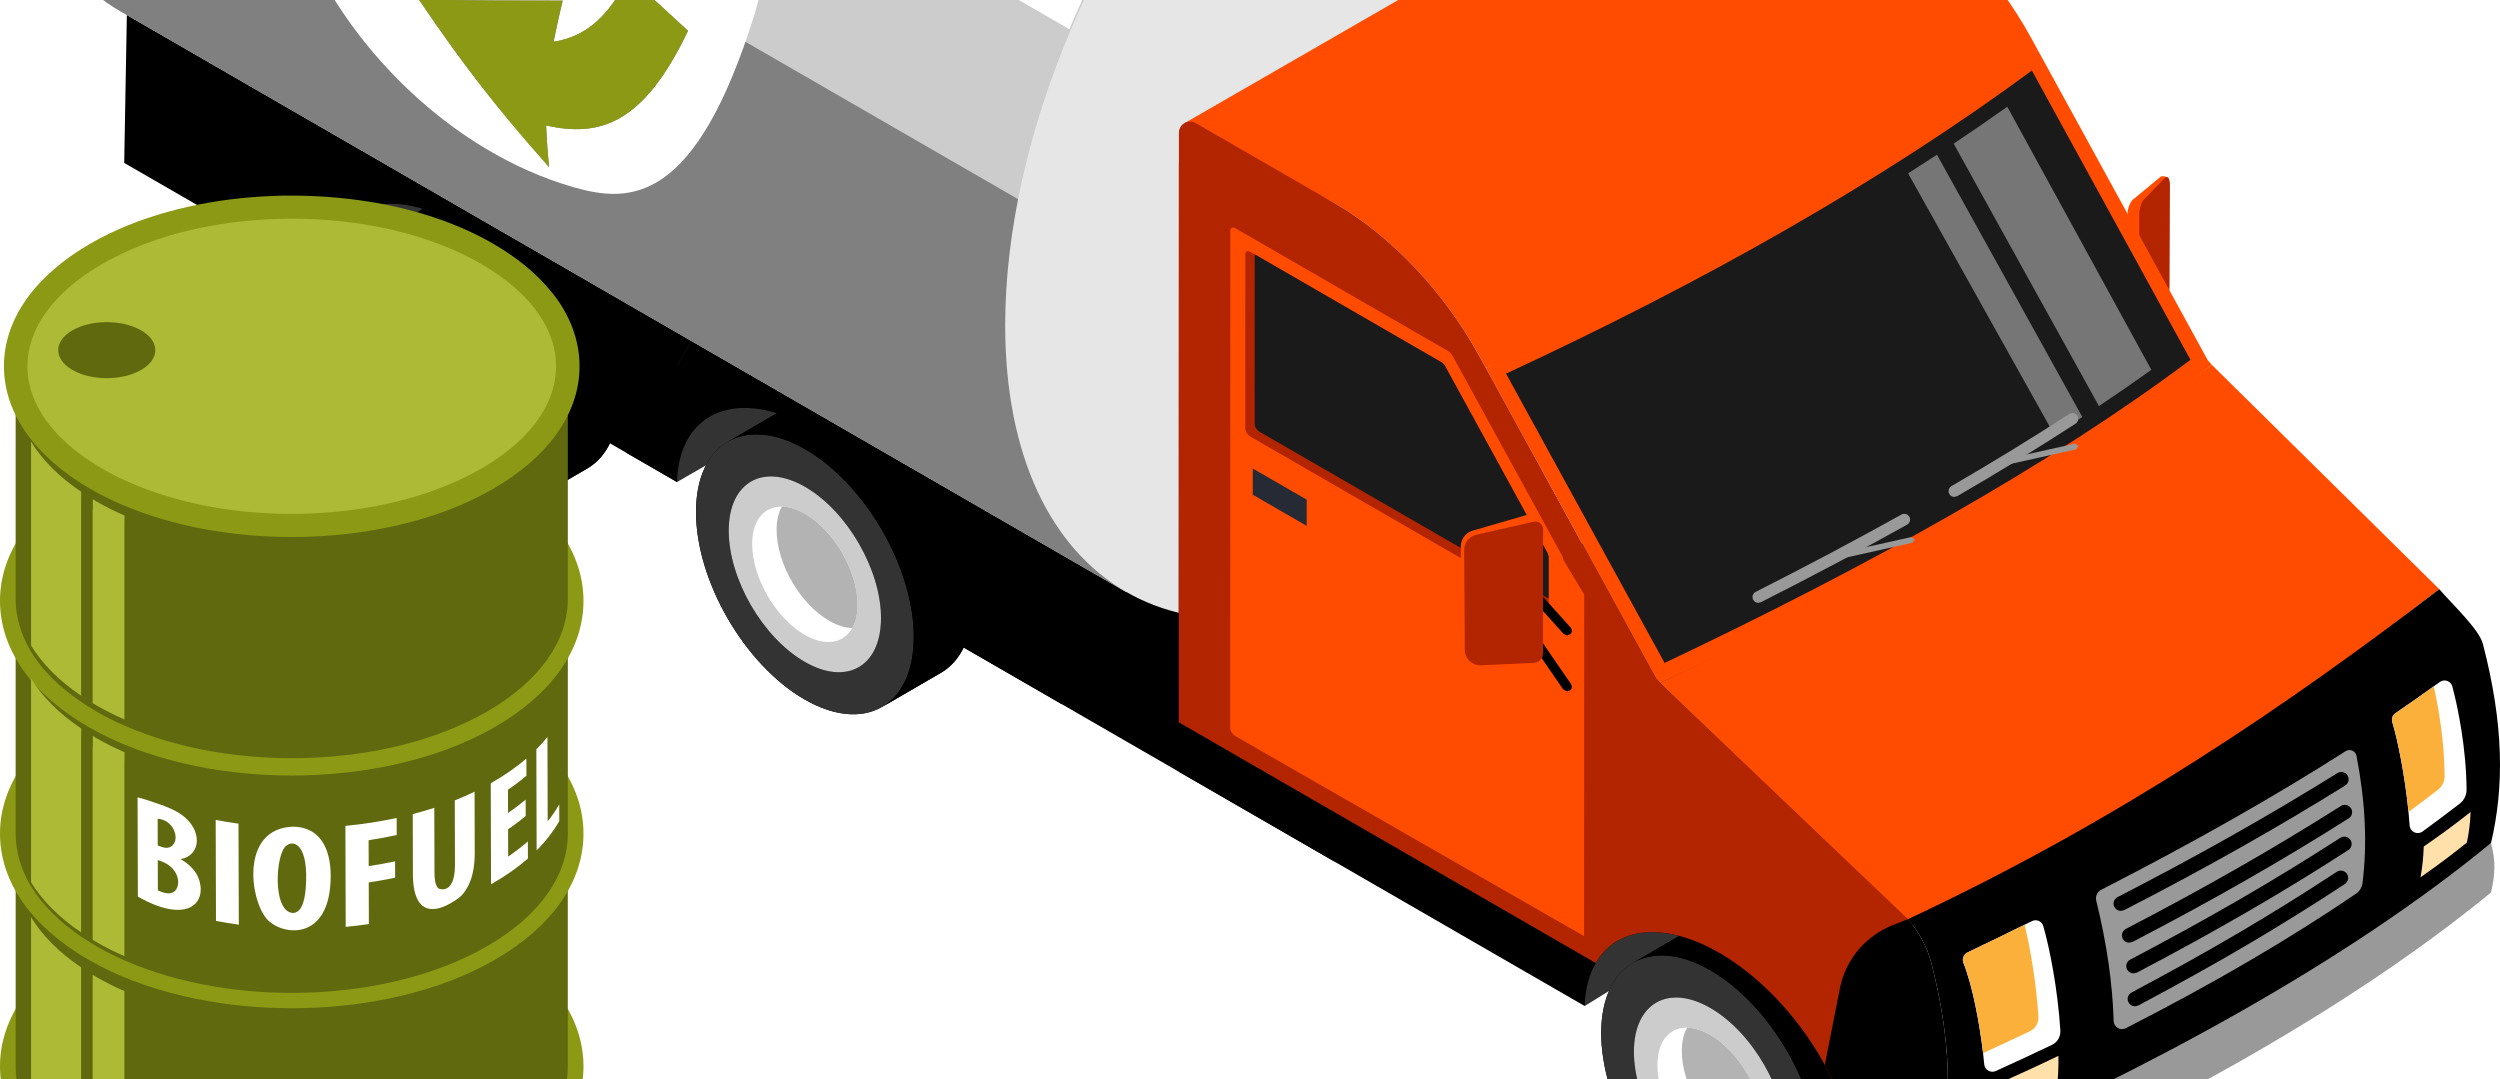 <svg width="278" height="120" viewBox="0 0 278 120" fill="none" xmlns="http://www.w3.org/2000/svg">
<path d="M53.612 20.704L35.943 30.889L35.949 10.508L53.612 20.704Z" fill="#333333"/>
<path d="M56.77 23.444C53.407 21.503 50.359 21.32 48.156 22.598L41.591 26.407C39.427 27.652 38.066 30.339 38.056 34.165C38.032 41.846 43.433 51.2 50.121 55.063C53.699 57.129 56.912 57.185 59.136 55.632L58.736 55.907L65.302 52.1C67.474 50.837 68.824 48.153 68.837 44.339C68.858 36.661 63.46 27.305 56.77 23.444Z" fill="black"/>
<path d="M50.131 50.878C45.455 48.178 41.677 41.64 41.694 36.268C41.711 30.898 45.517 28.731 50.196 31.429C54.874 34.131 58.644 40.672 58.629 46.045C58.611 51.417 54.81 53.577 50.131 50.878ZM50.209 27.253C43.521 23.392 38.079 26.486 38.053 34.167C38.032 41.846 43.433 51.2 50.12 55.063C56.806 58.922 62.248 55.826 62.271 48.147C62.297 40.468 56.894 31.114 50.209 27.253Z" fill="#333333"/>
<path d="M50.196 31.432C54.874 34.132 58.644 40.673 58.629 46.045C58.612 51.418 54.81 53.578 50.131 50.879C45.455 48.177 41.675 41.641 41.694 36.268C41.711 30.898 45.517 28.732 50.196 31.432Z" fill="#CCCCCC"/>
<path d="M55.431 47.121C55.816 46.461 56.022 45.581 56.022 44.539C56.033 40.82 53.42 36.294 50.183 34.428C49.255 33.893 48.378 33.636 47.609 33.625C45.66 33.597 44.308 35.106 44.304 37.77C44.293 41.49 46.906 46.017 50.143 47.881C52.47 49.214 54.49 48.832 55.431 47.121Z" fill="white"/>
<path d="M56.77 23.444C53.407 21.503 50.359 21.32 48.156 22.598L41.591 26.408C43.792 25.128 46.841 25.308 50.209 27.256C56.895 31.114 62.297 40.468 62.272 48.147C62.259 51.965 60.911 54.647 58.736 55.907L65.302 52.1C67.474 50.838 68.824 48.153 68.837 44.339C68.858 36.661 63.46 27.305 56.77 23.444Z" fill="black"/>
<path d="M148.397 75.425L148.391 95.807L88.507 61.237L96.418 45.416L148.397 75.425Z" fill="black"/>
<path d="M75.282 53.602L65.884 48.175C65.662 39.979 59.043 29.658 50.918 24.967C42.79 20.277 36.166 22.953 35.941 30.889L13.812 18.116L14.173 -2.064L87.978 39.216L75.282 53.602Z" fill="black"/>
<path d="M78.528 35.089L92.952 43.414L75.282 53.602L75.287 40.693L78.528 35.089Z" fill="#333333"/>
<path d="M96.112 46.154C92.748 44.213 89.699 44.031 87.496 45.31L80.933 49.117C78.769 50.363 77.408 53.05 77.395 56.88C77.37 64.559 82.772 73.913 89.458 77.773C93.039 79.839 96.251 79.897 98.478 78.343L98.078 78.622L104.641 74.811C106.814 73.55 108.164 70.866 108.177 67.05C108.2 59.373 102.8 50.017 96.112 46.154Z" fill="black"/>
<path d="M89.472 73.589C84.793 70.89 81.015 64.352 81.033 58.979C81.05 53.608 84.856 51.442 89.532 54.141C94.211 56.844 97.985 63.383 97.967 68.755C97.95 74.129 94.153 76.29 89.472 73.589ZM89.547 49.965C82.859 46.106 77.42 49.2 77.394 56.881C77.371 64.56 82.771 73.914 89.459 77.774C96.147 81.633 101.589 78.541 101.612 70.86C101.636 63.179 96.235 53.825 89.547 49.965Z" fill="#333333"/>
<path d="M89.536 54.143C94.212 56.844 97.986 63.385 97.969 68.755C97.951 74.128 94.152 76.29 89.473 73.589C84.795 70.889 81.017 64.351 81.034 58.978C81.051 53.608 84.857 51.441 89.536 54.143Z" fill="#CCCCCC"/>
<path d="M94.772 69.83C95.154 69.171 95.358 68.29 95.36 67.251C95.371 63.53 92.758 59.003 89.521 57.139C88.595 56.605 87.716 56.347 86.947 56.337C85 56.306 83.646 57.816 83.641 60.479C83.631 64.201 86.246 68.727 89.481 70.593C91.81 71.924 93.826 71.542 94.772 69.83Z" fill="white"/>
<path d="M96.112 46.154C92.748 44.213 89.699 44.031 87.496 45.31L80.933 49.117C83.133 47.842 86.183 48.023 89.546 49.965C96.236 53.825 101.635 63.178 101.613 70.859C101.6 74.675 100.253 77.357 98.078 78.622L104.641 74.811C106.814 73.55 108.164 70.866 108.177 67.05C108.2 59.373 102.8 50.017 96.112 46.154Z" fill="black"/>
<path d="M90.257 47.677C82.131 42.987 75.508 45.663 75.282 53.602L69.69 50.374L78.527 35.09L126.909 63.02L118.072 78.305L105.223 70.887C105.004 62.691 98.384 52.369 90.257 47.677Z" fill="black"/>
<path d="M190.102 -46.436L141.137 38.258L125.195 65.815L13.43 1.29C5.141 -3.505 -0.001 -13.78 0.001 -28.388C0.003 -32.93 0.497 -37.631 1.417 -42.382C2.666 -48.644 4.666 -54.994 7.286 -61.193C8.131 -63.179 9.035 -65.14 9.994 -67.09C10.484 -68.069 10.989 -69.05 11.505 -70.016C12.852 -72.57 14.312 -75.071 15.861 -77.511C17.019 -79.334 18.216 -81.118 19.502 -82.866C19.828 -83.33 20.153 -83.783 20.494 -84.234C21.047 -85.003 21.627 -85.756 22.205 -86.499C25.846 -91.138 29.798 -95.374 34.014 -99.106C37.803 -102.463 41.794 -105.366 45.909 -107.741C58.569 -115.055 70.022 -115.729 78.337 -110.962L190.102 -46.436Z" fill="#CCCCCC"/>
<path d="M1.52588e-05 -28.395C-0.004 -13.785 5.143 -3.508 13.436 1.285L125.201 65.812L141.13 38.262L1.418 -42.378C0.496 -37.627 0.002 -32.932 1.52588e-05 -28.395Z" fill="#808080"/>
<path d="M203.531 -16.745C203.523 12.475 182.973 48.005 157.638 62.605C132.302 77.207 111.768 65.357 111.777 36.134C111.781 25.574 114.465 14.172 119.098 3.246C119.943 1.26 120.85 -0.713 121.819 -2.664C122.311 -3.643 122.801 -4.611 123.317 -5.579C125.963 -10.546 128.984 -15.322 132.309 -19.797C139.573 -29.552 148.296 -37.824 157.672 -43.229C183.008 -57.831 203.54 -45.979 203.531 -16.745Z" fill="#E6E6E6"/>
<path d="M236.577 23.796L236.573 37.574C236.573 38.145 237.673 38.13 238.148 38.119L239.687 34.749C240.22 34.116 240.669 32.785 240.682 31.801L240.727 20.625C240.733 20.18 241.185 19.772 241.006 19.703C240.778 19.611 240.415 19.514 240.213 19.693L237.161 22.213C236.861 22.471 236.577 23.242 236.577 23.796Z" fill="#FF4C00"/>
<path d="M237.887 23.797L237.883 37.576C237.883 38.147 238.092 38.3 238.358 37.925L240.413 34.75C240.864 34.117 241.242 32.785 241.253 31.802L241.294 20.625C241.302 19.794 241.04 19.472 240.668 19.849L238.38 22.214C238.128 22.472 237.887 23.242 237.887 23.797Z" fill="#B32400"/>
<path d="M240.597 72.114L176.217 111.868L151.032 74.852L217.703 36.415L240.597 72.114Z" fill="#333333"/>
<path d="M196.769 104.103C193.402 102.16 190.354 101.979 188.151 103.254L181.586 107.066C179.424 108.311 178.066 110.998 178.053 114.825C178.027 122.503 183.43 131.859 190.116 135.717C193.696 137.783 196.907 137.844 199.133 136.287L198.733 136.566L205.297 132.756C207.472 131.496 208.821 128.812 208.832 124.996C208.858 117.318 203.455 107.963 196.769 104.103Z" fill="black"/>
<path d="M190.128 131.535C185.452 128.833 181.672 122.294 181.689 116.923C181.706 111.553 185.514 109.387 190.191 112.088C194.869 114.787 198.641 121.328 198.624 126.7C198.606 132.073 194.809 134.233 190.128 131.535ZM190.204 107.907C183.518 104.049 178.076 107.145 178.053 114.824C178.027 122.502 183.43 131.858 190.115 135.717C196.803 139.578 202.245 136.483 202.268 128.805C202.292 121.126 196.891 111.77 190.204 107.907Z" fill="#333333"/>
<path d="M55.431 47.121C55.816 46.462 56.022 45.582 56.022 44.54C56.033 40.821 53.42 36.295 50.183 34.428C49.255 33.894 48.378 33.636 47.609 33.626C47.226 34.285 47.02 35.165 47.02 36.204C47.009 39.923 49.623 44.452 52.859 46.316C53.787 46.853 54.651 47.117 55.431 47.121Z" fill="#B3B3B3"/>
<path d="M94.774 69.831C95.156 69.172 95.36 68.291 95.36 67.252C95.371 63.531 92.758 59.006 89.523 57.14C88.597 56.606 87.718 56.348 86.947 56.337C86.566 56.994 86.36 57.876 86.36 58.916C86.349 62.635 88.963 67.164 92.199 69.028C93.125 69.565 93.993 69.829 94.774 69.831Z" fill="#B3B3B3"/>
<path d="M190.192 112.088C194.871 114.788 198.644 121.329 198.625 126.701C198.608 132.074 194.81 134.236 190.132 131.535C185.453 128.833 181.673 122.295 181.69 116.924C181.707 111.554 185.513 109.387 190.192 112.088Z" fill="#CCCCCC"/>
<path d="M196.769 104.103C193.402 102.16 190.354 101.979 188.151 103.254L181.586 107.066C183.791 105.787 186.841 105.967 190.204 107.909C196.892 111.771 202.292 121.127 202.269 128.806C202.258 132.621 200.908 135.303 198.733 136.566L205.297 132.756C207.472 131.496 208.821 128.812 208.832 124.996C208.858 117.318 203.455 107.963 196.769 104.103Z" fill="black"/>
<path d="M195.424 127.764C195.809 127.109 196.019 126.237 196.021 125.2C196.032 121.479 193.417 116.95 190.182 115.086C189.256 114.549 188.379 114.293 187.608 114.283C185.652 114.24 184.307 115.764 184.303 118.427C184.29 122.146 186.905 126.675 190.142 128.541C192.458 129.881 194.47 129.484 195.424 127.764Z" fill="white"/>
<path d="M195.424 127.763C195.809 127.108 196.019 126.237 196.021 125.2C196.032 121.478 193.417 116.95 190.182 115.086C189.256 114.549 188.379 114.293 187.608 114.283C187.225 114.941 187.019 115.825 187.019 116.862C187.008 120.583 189.622 125.109 192.858 126.973C193.782 127.51 194.65 127.774 195.424 127.763Z" fill="#B3B3B3"/>
<path d="M212.785 102.994C236.695 91.92 254.883 78.055 271.246 65.514L245.951 40.565C229.997 52.523 208.949 64.621 184.587 75.942L212.785 102.994Z" fill="#FF4C00"/>
<path d="M184.135 75.421L184.586 75.942C208.385 65.137 229.468 53.531 245.951 40.565L245.5 40.049L226.592 5.546L165.225 40.919L184.135 75.421Z" fill="#FF4C00"/>
<path d="M167.469 41.547C189.201 31.46 208.962 20.361 225.948 7.843L243.581 40.009C227.665 51.931 207.558 63.052 185.105 73.72L167.469 41.547Z" fill="#1A1A1A"/>
<path d="M228.449 48.37C229.5 47.705 230.542 47.037 231.555 46.371L215.389 17.202C214.332 17.896 213.26 18.587 212.181 19.278L228.449 48.37Z" fill="#767676"/>
<path d="M233.402 45.153C235.414 43.807 237.361 42.463 239.229 41.126L223.209 11.87C221.262 13.249 219.276 14.617 217.248 15.974L233.402 45.153Z" fill="#767676"/>
<path d="M195.523 67.035C195.286 67.035 195.061 66.906 194.945 66.68C194.784 66.365 194.913 65.977 195.231 65.816C200.934 62.928 206.389 60.034 211.445 57.215C211.757 57.043 212.148 57.155 212.322 57.464C212.496 57.776 212.384 58.166 212.073 58.34C207.005 61.17 201.534 64.07 195.815 66.966L195.523 67.035Z" fill="#999999"/>
<path d="M217.326 55.257C217.102 55.257 216.887 55.144 216.769 54.937C216.589 54.628 216.692 54.233 217.001 54.055C221.615 51.377 226.025 48.676 230.106 46.028C230.403 45.832 230.805 45.916 230.998 46.215C231.192 46.513 231.106 46.915 230.807 47.108C226.711 49.77 222.284 52.483 217.65 55.171L217.326 55.257Z" fill="#999999"/>
<path d="M204.149 62.242L203.836 61.989L204.081 61.605L212.535 59.721L212.922 59.966L212.675 60.351L204.222 62.234L204.149 62.242Z" fill="#999999"/>
<path d="M222.352 51.855L222.036 51.605L222.281 51.218L230.737 49.335L231.122 49.58L230.875 49.964L222.423 51.847L222.352 51.855Z" fill="#999999"/>
<path d="M192.103 -21.102C193.109 -21.683 194.347 -21.68 195.351 -21.102L209.812 -12.752C216.057 -9.146 221.963 -2.902 225.868 4.226L226.592 5.546C208.196 18.526 187.532 30.197 165.225 40.919L164.503 39.6C160.598 32.474 154.69 26.231 148.445 22.624L131.783 13.66L192.103 -21.102Z" fill="#FF4C00"/>
<path d="M277.001 93.749C277.539 95.727 277.459 97.286 276.999 99.246C260.881 112.431 239.719 123.999 215.635 134.626C216.088 132.693 215.504 131.255 215.637 129.124C239.455 118.405 260.477 106.811 277.001 93.749Z" fill="#999999"/>
<path d="M131.096 18.107L131.074 85.812L176.216 111.868C176.274 109.946 176.71 108.357 177.456 107.092C177.75 106.544 178.131 106.053 178.552 105.632C181.21 102.976 185.88 102.894 191.193 105.958L191.713 106.27C196.381 109.136 200.498 113.813 203.142 118.847C203.859 120.21 204.463 121.585 204.927 122.948C205.669 125.069 206.105 127.163 206.161 129.16L207.145 129.72L214.639 134.049L215.636 134.629C217.102 128.361 212.144 107.693 212.144 107.693L184.578 81.444L184.126 80.925L165.228 46.413L164.495 45.105C160.603 37.967 154.686 31.729 148.445 28.128L131.096 18.107Z" fill="black"/>
<path d="M131.095 14.763L131.076 80.319L177.455 107.092C177.749 106.544 178.13 106.052 178.551 105.631C181.209 102.976 185.879 102.893 191.192 105.958L191.712 106.27C196.38 109.136 200.497 113.813 203.141 118.847C203.859 120.21 204.462 121.584 204.927 122.948L207.147 124.228L211.004 107.214L211.047 107.004L212.146 102.185L184.579 75.939L184.13 75.417L165.227 40.919L164.496 39.601C160.606 32.474 154.688 26.234 148.447 22.622L132.961 13.687C132.133 13.21 131.095 13.808 131.095 14.763Z" fill="#B32400"/>
<path d="M276.092 71.575C275.673 69.966 272.468 66.956 271.246 65.515C254.726 78.154 235.855 91.115 212.17 102.21C213.39 103.656 214.306 105.342 214.727 106.95C216.99 115.582 217.106 122.855 215.636 129.125C239.721 118.502 260.883 106.933 277.001 93.75C278.469 87.486 278.443 80.624 276.092 71.575Z" fill="black"/>
<path d="M202.917 118.438L203.142 118.846C203.858 120.209 204.462 121.584 204.926 122.947C205.081 123.398 205.235 123.862 205.362 124.311C208.637 125.999 213.46 128.401 215.457 129.063L215.639 129.119C217.103 122.855 216.993 115.577 214.73 106.948C214.311 105.348 213.398 103.66 212.175 102.213C212.132 102.213 211.373 102.522 210.389 102.915C209.686 103.196 209.039 103.548 208.446 103.982C206.465 105.374 205.072 107.495 204.593 109.924L202.917 118.438Z" fill="black"/>
<path d="M137.378 25.385L143.803 29.096L161.069 39.063C161.237 39.162 161.389 39.33 161.503 39.527L173.757 61.885L173.869 62.306L176.162 66.103L176.149 104.1L137.36 81.849C137.051 81.668 136.8 81.276 136.8 80.98L136.815 25.626C136.817 25.314 137.07 25.202 137.378 25.385Z" fill="#FF4C00"/>
<path d="M172.208 61.925V67.144C172.208 67.451 171.959 67.55 171.656 67.377L139.035 48.547C138.723 48.365 138.476 47.971 138.476 47.672L138.483 28.246C138.483 27.936 138.732 27.836 139.039 28.012L139.523 28.285L160.27 40.271C160.438 40.361 160.597 40.528 160.704 40.728L172.092 61.508L172.208 61.925Z" fill="#B32400"/>
<path d="M172.208 61.924V66.568L140.075 48.023C139.766 47.848 139.516 47.455 139.516 47.146L139.523 28.284L160.27 40.27C160.438 40.361 160.597 40.528 160.704 40.727L172.092 61.507L172.208 61.924Z" fill="#1A1A1A"/>
<path d="M174.259 70.662L174.611 70.525C174.831 70.331 174.848 69.999 174.652 69.781L167.713 62.062C167.519 61.845 167.184 61.828 166.969 62.021C166.75 62.215 166.733 62.547 166.928 62.767L173.87 70.488L174.259 70.662Z" fill="black"/>
<path d="M174.257 76.883L174.556 76.79C174.795 76.625 174.857 76.299 174.691 76.056L167.752 65.974C167.589 65.733 167.26 65.671 167.019 65.837C166.779 66.002 166.718 66.333 166.884 66.569L173.821 76.656L174.257 76.883Z" fill="black"/>
<path d="M170.931 57.364C171.335 57.617 171.556 58.078 171.507 58.555L170.892 71.851C170.828 72.433 170.366 72.892 169.779 72.953L164.226 73.516C163.308 73.608 162.532 72.888 162.513 71.92L162.444 60.803C162.427 59.987 162.958 59.24 163.719 59.019L169.923 57.223C170.262 57.123 170.63 57.174 170.931 57.364Z" fill="#FF4C00"/>
<path d="M171.591 58.858L171.587 72.638C171.587 73.209 171.137 73.679 170.566 73.707L164.692 73.981C163.725 74.027 162.911 73.269 162.887 72.303L162.816 61.181C162.797 60.364 163.358 59.644 164.155 59.464L170.538 58.018C171.077 57.894 171.591 58.306 171.591 58.858Z" fill="#B32400"/>
<path d="M145.303 58.477L139.307 55.014L139.309 52.1L145.303 55.559V58.477Z" fill="#252A34"/>
<path d="M274.282 87.819C274.291 88.412 274.011 88.973 273.541 89.349C272.206 90.379 270.822 91.42 269.382 92.468C268.802 92.883 267.998 92.501 267.951 91.795C267.916 91.29 267.869 90.795 267.826 90.289C267.422 86.166 266.601 82.2 266.025 80.295C265.903 79.921 266.057 79.525 266.382 79.303C267.822 78.322 269.247 77.321 270.633 76.32C270.859 76.166 271.08 76.005 271.301 75.841C271.813 75.468 272.528 75.719 272.698 76.329C273.291 78.55 274.252 83.119 274.282 87.819Z" fill="white"/>
<path d="M229.112 114.588C229.151 115.262 228.792 115.904 228.184 116.187C226.196 117.139 224.129 118.096 221.932 119.097C221.361 119.355 220.703 118.983 220.647 118.356C220.609 117.957 220.566 117.536 220.518 117.104C220.127 113.795 219.364 109.666 218.33 107.055C218.152 106.617 218.365 106.11 218.795 105.91C221.017 104.852 223.119 103.829 225.135 102.828C225.412 102.698 225.68 102.56 225.949 102.429C226.454 102.178 227.058 102.439 227.21 102.975C227.909 105.358 228.829 110.042 229.112 114.588Z" fill="white"/>
<path d="M271.841 86.289C271.847 86.882 271.572 87.451 271.101 87.818C270.044 88.639 268.952 89.457 267.828 90.286C267.422 86.165 266.603 82.199 266.023 80.294C265.905 79.92 266.057 79.523 266.382 79.305C267.824 78.319 269.247 77.32 270.633 76.319C271.185 78.776 271.819 82.491 271.841 86.289Z" fill="#FBB03B"/>
<path d="M226.671 113.059C226.71 113.733 226.353 114.376 225.743 114.668C224.066 115.465 222.338 116.267 220.516 117.104C220.127 113.795 219.364 109.666 218.333 107.056C218.152 106.617 218.365 106.113 218.795 105.908C221.017 104.849 223.116 103.829 225.134 102.829C225.76 105.4 226.437 109.278 226.671 113.059Z" fill="#FBB03B"/>
<path d="M274.73 90.29C274.69 91.467 274.55 92.599 274.314 93.692C272.71 94.995 270.995 96.279 269.16 97.559C269.362 96.453 269.485 95.311 269.519 94.132C271.341 92.882 273.084 91.602 274.73 90.29Z" fill="#FFE0AB"/>
<path d="M228.742 120.837C226.694 121.828 224.558 122.829 222.333 123.825C222.499 122.7 222.576 121.543 222.548 120.348C224.71 119.385 226.831 118.41 228.894 117.409C228.922 118.582 228.866 119.724 228.742 120.837Z" fill="#FFE0AB"/>
<path d="M236.388 114.337C235.779 114.648 235.057 114.215 235.038 113.529C234.913 109.365 234.284 105 233.145 100.331L233.104 100.173C232.979 99.683 233.209 99.17 233.658 98.94C243.909 93.688 252.869 88.608 260.831 83.533C261.308 83.23 261.94 83.501 262.045 84.053C263.036 89.191 263.253 93.858 262.712 98.192C262.652 98.678 262.381 99.114 261.975 99.389C254.524 104.457 246.093 109.383 236.388 114.337Z" fill="#999999"/>
<path d="M235.841 101.292C235.544 101.292 235.258 101.131 235.114 100.852C234.91 100.452 235.067 99.96 235.469 99.756C244.183 95.284 252.412 90.643 259.925 85.966C260.306 85.73 260.809 85.845 261.045 86.228C261.283 86.606 261.167 87.11 260.787 87.347C253.235 92.049 244.968 96.709 236.21 101.204L235.841 101.292Z" fill="black"/>
<path d="M236.768 104.828C236.474 104.828 236.192 104.669 236.044 104.39C235.84 103.993 235.994 103.503 236.392 103.295C245.22 98.704 252.839 94.356 260.305 89.625C260.687 89.384 261.188 89.496 261.429 89.878C261.669 90.258 261.558 90.759 261.179 90.997C253.668 95.756 246.011 100.123 237.144 104.738L236.768 104.828Z" fill="black"/>
<path d="M237.258 108.242C236.964 108.242 236.682 108.084 236.536 107.809C236.326 107.412 236.478 106.919 236.878 106.711C245.812 102.002 252.822 97.948 260.247 93.164C260.627 92.919 261.13 93.029 261.373 93.406C261.618 93.785 261.509 94.287 261.13 94.529C253.662 99.342 246.615 103.417 237.637 108.15L237.258 108.242Z" fill="black"/>
<path d="M237.409 111.899C237.119 111.899 236.836 111.743 236.692 111.47C236.479 111.072 236.631 110.579 237.025 110.369C246.07 105.546 252.472 101.781 259.852 96.945C260.228 96.699 260.736 96.802 260.981 97.175C261.228 97.553 261.122 98.058 260.746 98.305C253.319 103.168 246.883 106.954 237.794 111.805L237.409 111.899Z" fill="black"/>
<path d="M121.63 -2.664C120.663 -0.714 119.756 1.26 118.909 3.245L7.286 -61.192C8.131 -63.18 9.035 -65.143 9.994 -67.09L121.63 -2.664Z" fill="white"/>
<path d="M83.931 1.505C77.329 22.763 70.071 22.62 63.787 20.82C36.679 13.046 15.728 -26.638 44.555 -43.713C59.797 -52.741 99.052 -50.931 83.931 1.505ZM69.932 -2.62C67.641 1.904 65.137 4.077 61.561 4.644C61.821 3.261 62.255 1.436 62.571 0.066C54.531 0.068 51.709 0.032 46.584 -0.037C52.146 8.165 55.414 12.113 61.06 18.585C60.901 17.2 60.796 15.347 60.727 13.955C66.583 15.246 71.507 13.947 76.508 3.422C74.533 1.612 71.902 -0.808 69.932 -2.62ZM80.496 -23.727C79.028 -30.737 76.078 -35.152 70.63 -38.489C68.369 -39.752 66.385 -40.458 63.783 -40.93C62.509 -37.211 62.367 -36.679 60.998 -31.573C65.358 -30.84 68.666 -28.268 70.819 -23.924C69.484 -23.943 67.703 -23.966 66.368 -23.986C69.732 -15.356 71.556 -11.28 74.926 -4.031C79.054 -13.707 82.624 -18.716 86.075 -23.561C84.403 -23.617 82.173 -23.677 80.496 -23.727ZM38.437 -36.762C39.114 -35.101 40.04 -32.897 40.732 -31.242C37.588 -26.52 33.464 -16.504 41.19 -2.504C42.999 -3.869 43.066 -3.919 46.567 -6.373C42.383 -15.352 45.202 -21.227 45.243 -21.257C45.905 -19.904 46.786 -18.098 47.446 -16.748C51.183 -26.427 54.594 -31.547 57.888 -36.499C49.782 -36.692 44.016 -36.726 38.437 -36.762Z" fill="white"/>
<path d="M62.57 0.066C57.685 0.064 52.637 0.059 46.583 -0.037C51.481 7.053 54.507 11.202 61.059 18.585C55.414 12.113 52.145 8.165 46.583 -0.037C51.709 0.032 54.531 0.068 62.57 0.066Z" fill="#8C9914"/>
<path d="M76.507 3.422C74.532 1.61 71.901 -0.806 69.931 -2.62C67.64 1.904 65.136 4.077 61.56 4.644C61.852 3.268 62.224 1.43 62.57 0.066C57.685 0.064 52.637 0.059 46.583 -0.037C51.481 7.053 54.507 11.202 61.059 18.585C60.928 17.198 60.771 15.349 60.726 13.955C66.582 15.246 71.506 13.946 76.507 3.422Z" fill="#8C9914"/>
<path d="M32.441 102.597C24.895 102.597 17.349 104.257 11.606 107.57C6.37 110.59 3.485 114.503 3.485 118.583C3.485 122.666 6.37 126.577 11.606 129.599C23.094 136.225 41.788 136.225 53.275 129.599C58.513 126.577 61.397 122.666 61.397 118.583C61.397 114.503 58.513 110.59 53.275 107.57C47.531 104.257 39.985 102.597 32.441 102.597ZM32.439 138C24.263 138 16.086 136.205 9.862 132.615C3.502 128.945 0 123.963 0 118.583C0 113.206 3.502 108.222 9.862 104.553C22.312 97.37 42.57 97.37 55.02 104.553C61.38 108.222 64.883 113.206 64.883 118.583C64.883 123.963 61.38 128.945 55.02 132.615C48.794 136.205 40.617 138 32.439 138Z" fill="#8C9914"/>
<path d="M54.149 80.179C66.136 87.094 66.136 98.307 54.149 105.223C42.159 112.139 22.723 112.139 10.732 105.223C-1.255 98.307 -1.255 87.094 10.732 80.179C22.723 73.263 42.159 73.263 54.149 80.179Z" fill="#534941"/>
<path d="M1.742 92.702V118.584C1.742 123.115 4.739 127.648 10.732 131.106C22.723 138.022 42.158 138.022 54.149 131.106C60.142 127.648 63.139 123.115 63.139 118.584V92.702H1.742Z" fill="#60690E"/>
<path d="M32.441 76.716C24.895 76.716 17.349 78.373 11.606 81.688C6.37 84.708 3.485 88.619 3.485 92.702C3.485 96.784 6.37 100.695 11.606 103.715C23.094 110.343 41.788 110.343 53.275 103.715C58.513 100.695 61.397 96.784 61.397 92.702C61.397 88.619 58.513 84.708 53.275 81.688C47.531 78.373 39.985 76.716 32.441 76.716ZM32.439 112.118C24.263 112.118 16.086 110.323 9.862 106.734C3.502 103.063 0 98.079 0 92.702C0 87.324 3.502 82.34 9.862 78.67C22.312 71.489 42.57 71.487 55.02 78.67C61.38 82.34 64.883 87.324 64.883 92.702C64.883 98.079 61.38 103.063 55.02 106.734C48.794 110.323 40.617 112.118 32.439 112.118Z" fill="#8C9914"/>
<path d="M54.149 54.297C66.136 61.213 66.136 72.427 54.149 79.341C42.159 86.257 22.723 86.257 10.732 79.341C-1.255 72.427 -1.255 61.213 10.732 54.297C22.723 47.381 42.159 47.381 54.149 54.297Z" fill="#534941"/>
<path d="M1.74 66.824V92.701C1.74 94.685 2.322 96.671 3.453 98.57C4.669 100.556 6.519 102.454 9.019 104.15C9.43 104.424 9.86 104.697 10.304 104.972C10.44 105.057 10.578 105.142 10.732 105.228C11.708 105.793 12.753 106.322 13.833 106.785C25.857 112.091 43.138 111.576 54.152 105.228C60.146 101.771 63.143 97.236 63.143 92.701V66.824H1.74Z" fill="#60690E"/>
<path d="M32.441 50.834C24.895 50.834 17.349 52.491 11.606 55.806C6.37 58.826 3.485 62.738 3.485 66.82C3.485 70.902 6.37 74.814 11.606 77.834C23.094 84.462 41.788 84.462 53.275 77.834C58.513 74.814 61.397 70.902 61.397 66.82C61.397 62.738 58.513 58.826 53.275 55.806C47.531 52.491 39.985 50.834 32.441 50.834ZM32.441 86.238C24.263 86.238 16.086 84.442 9.862 80.852C3.502 77.182 0 72.198 0 66.82C0 61.442 3.502 56.458 9.862 52.79C22.312 45.607 42.57 45.607 55.02 52.79C61.38 56.458 64.883 61.442 64.883 66.82C64.883 72.198 61.38 77.182 55.02 80.852C48.794 84.442 40.616 86.238 32.441 86.238Z" fill="#8C9914"/>
<path d="M1.74 40.726V66.62C1.74 68.587 2.322 70.573 3.453 72.472C4.669 74.474 6.535 76.375 9.036 78.051C9.447 78.342 9.875 78.615 10.321 78.872L10.732 79.13C11.726 79.695 12.753 80.224 13.848 80.687C25.872 85.991 43.154 85.478 54.152 79.13C60.146 75.673 63.143 71.138 63.143 66.62V40.726H1.74Z" fill="#60690E"/>
<path d="M54.149 28.207C66.136 35.124 66.136 46.337 54.149 53.253C42.159 60.169 22.723 60.169 10.732 53.253C-1.255 46.337 -1.255 35.124 10.732 28.207C22.723 21.291 42.159 21.291 54.149 28.207Z" fill="#ADBA36"/>
<path d="M60.71 45.197C59.386 47.76 56.939 50.134 53.496 52.123C52.583 52.65 51.622 53.131 50.628 53.575C39.808 58.395 24.527 58.338 13.835 53.387C12.981 53.002 12.171 52.581 11.387 52.123C9.455 51.001 7.828 49.761 6.539 48.426C4.256 46.075 3.05 43.443 3.05 40.728C3.05 36.491 6.014 32.444 11.387 29.343C11.855 29.074 12.335 28.805 12.84 28.559C17.898 25.997 24.117 24.592 30.451 24.358C31.118 24.324 31.774 24.311 32.442 24.311C33.027 24.311 33.624 24.324 34.209 24.346C37.418 24.452 40.615 24.862 43.649 25.564C47.231 26.406 50.593 27.659 53.496 29.343C56.354 30.992 58.531 32.9 59.936 34.971C61.189 36.796 61.835 38.738 61.835 40.728C61.835 42.249 61.447 43.758 60.71 45.197ZM61.962 33.285C61.718 32.935 61.447 32.583 61.144 32.244C59.561 30.337 57.431 28.594 54.797 27.073C51.049 24.909 46.576 23.399 41.821 22.556C41.494 22.497 41.155 22.441 40.814 22.392C38.121 21.971 35.347 21.762 32.571 21.748C31.868 21.738 31.154 21.748 30.451 21.785C23.951 22.018 17.548 23.399 12.266 25.926C11.505 26.288 10.777 26.664 10.076 27.073C3.857 30.664 0.438 35.509 0.438 40.728C0.438 44.659 2.384 48.391 6.014 51.515C7.196 52.546 8.553 53.504 10.076 54.383C11.166 55.014 12.323 55.586 13.531 56.102C19.116 58.512 25.78 59.717 32.442 59.717C39 59.717 45.557 58.547 51.096 56.219C52.384 55.668 53.625 55.06 54.797 54.383C57.805 52.65 60.171 50.625 61.786 48.391C63.532 46.017 64.445 43.419 64.445 40.728C64.445 38.118 63.591 35.603 61.962 33.285Z" fill="#8C9914"/>
<path d="M15.69 36.734C17.799 37.951 17.799 39.922 15.69 41.138C13.58 42.355 10.162 42.355 8.054 41.138C5.946 39.922 5.946 37.951 8.054 36.734C10.162 35.517 13.58 35.517 15.69 36.734Z" fill="#60690E"/>
<path d="M10.304 83.03V104.508C10.44 104.593 10.577 104.679 10.732 104.764C11.708 105.329 12.752 105.86 13.833 106.321V85.168L13.848 83.647C12.752 83.184 11.726 82.653 10.732 82.09L10.32 81.832V83.03H10.304Z" fill="#ADBA36"/>
<path d="M10.304 108.394V130.313C10.715 130.586 11.142 130.861 11.588 131.117C12.308 131.544 13.061 131.921 13.833 132.297V110.207C12.752 109.746 11.708 109.215 10.732 108.65C10.577 108.565 10.44 108.479 10.304 108.394Z" fill="#ADBA36"/>
<path d="M3.453 101.994V121.317C3.453 124.687 5.422 126.668 9.02 129.406V107.573C6.519 105.879 4.669 103.98 3.453 101.994Z" fill="#ADBA36"/>
<path d="M3.453 75.431V98.108C4.669 100.094 6.519 101.992 9.02 103.687V82.14L9.037 81.01C6.536 79.333 4.669 77.433 3.453 75.431Z" fill="#ADBA36"/>
<path d="M10.304 56.707V78.185C10.44 78.27 10.577 78.356 10.732 78.443C11.708 79.006 12.752 79.537 13.833 80V58.847L13.848 57.324C12.752 56.861 11.726 56.332 10.732 55.767L10.32 55.511V56.707H10.304Z" fill="#ADBA36"/>
<path d="M3.453 49.109V71.785C4.669 73.769 6.519 75.67 9.02 77.364V55.818L9.037 54.69C6.536 53.012 4.669 51.112 3.453 49.109Z" fill="#ADBA36"/>
<path d="M17.841 89.47C16.521 89.003 15.903 88.808 15.298 88.671L15.33 99.701C20.476 102.636 22.847 100.714 22.22 98.101C21.851 96.567 20.514 95.788 20.075 95.532C22.418 95.121 22.512 92.274 20.231 90.626C19.399 90.027 18.387 89.665 17.841 89.47ZM17.54 94.02L17.532 91.055C19.172 91.109 20.07 93.145 19.174 94.019C18.768 94.416 18.213 94.25 18.032 94.196C17.866 94.139 17.703 94.081 17.54 94.02ZM18.062 99.217C17.799 99.123 17.688 99.081 17.554 99.002L17.545 95.637C17.706 95.696 17.871 95.755 18.037 95.812C20.167 96.675 20.172 98.875 19.155 99.267C18.867 99.378 18.5 99.361 18.062 99.217Z" fill="white"/>
<path d="M26.521 91.592C25.668 91.475 24.821 91.335 23.985 91.173L24.017 102.406C24.854 102.567 25.701 102.706 26.555 102.825L26.521 91.592Z" fill="white"/>
<path d="M32.582 91.925C26.65 92.125 27.788 100.236 29.751 102.277C31.504 104.102 36.777 104.665 36.772 97.385C36.77 95.376 36.225 91.994 32.582 91.925ZM32.53 101.523C30.271 101.298 30.646 95.019 31.799 94.07C32.788 93.254 34.37 94.134 33.996 98.795C33.848 100.615 33.355 101.533 32.53 101.523Z" fill="white"/>
<path d="M44.108 90.956C42.252 91.36 40.341 91.653 38.409 91.836L38.441 103.069C39.305 102.986 40.165 102.882 41.017 102.756L41.004 98.126C41.993 97.98 42.973 97.804 43.937 97.598L43.932 95.781C42.968 95.987 41.988 96.163 40.999 96.309L40.99 93.428C42.045 93.271 43.087 93.081 44.113 92.858L44.108 90.956Z" fill="white"/>
<path d="M52.771 88.037C52.059 88.382 51.322 88.704 50.571 89.003L50.593 96.304C50.542 99.623 48.766 98.808 48.748 98.793C48.347 98.436 48.325 97.553 48.315 97.127L48.295 89.827C47.51 90.082 46.708 90.316 45.897 90.529L45.916 97.464C46.091 104.01 51.213 99.7 51.265 99.646C52.726 98.109 52.771 95.899 52.79 94.955L52.771 88.037Z" fill="white"/>
<path d="M58.534 84.352C57.4 85.325 56.078 86.247 54.572 87.098L54.602 98.33C56.172 97.444 57.539 96.482 58.705 95.466L58.698 93.566C58.034 94.145 57.304 94.709 56.508 95.25L56.499 92.216C57.204 91.739 57.858 91.243 58.458 90.733L58.453 88.918C57.851 89.428 57.199 89.922 56.494 90.402L56.486 87.819C57.229 87.316 57.912 86.793 58.539 86.255L58.534 84.352Z" fill="white"/>
<path d="M60.877 81.949C60.503 82.416 60.09 82.875 59.641 83.326L59.674 94.56C60.716 93.514 61.556 92.419 62.193 91.295L62.188 89.445C61.824 90.085 61.397 90.715 60.902 91.334L60.877 81.949Z" fill="white"/>
</svg>
